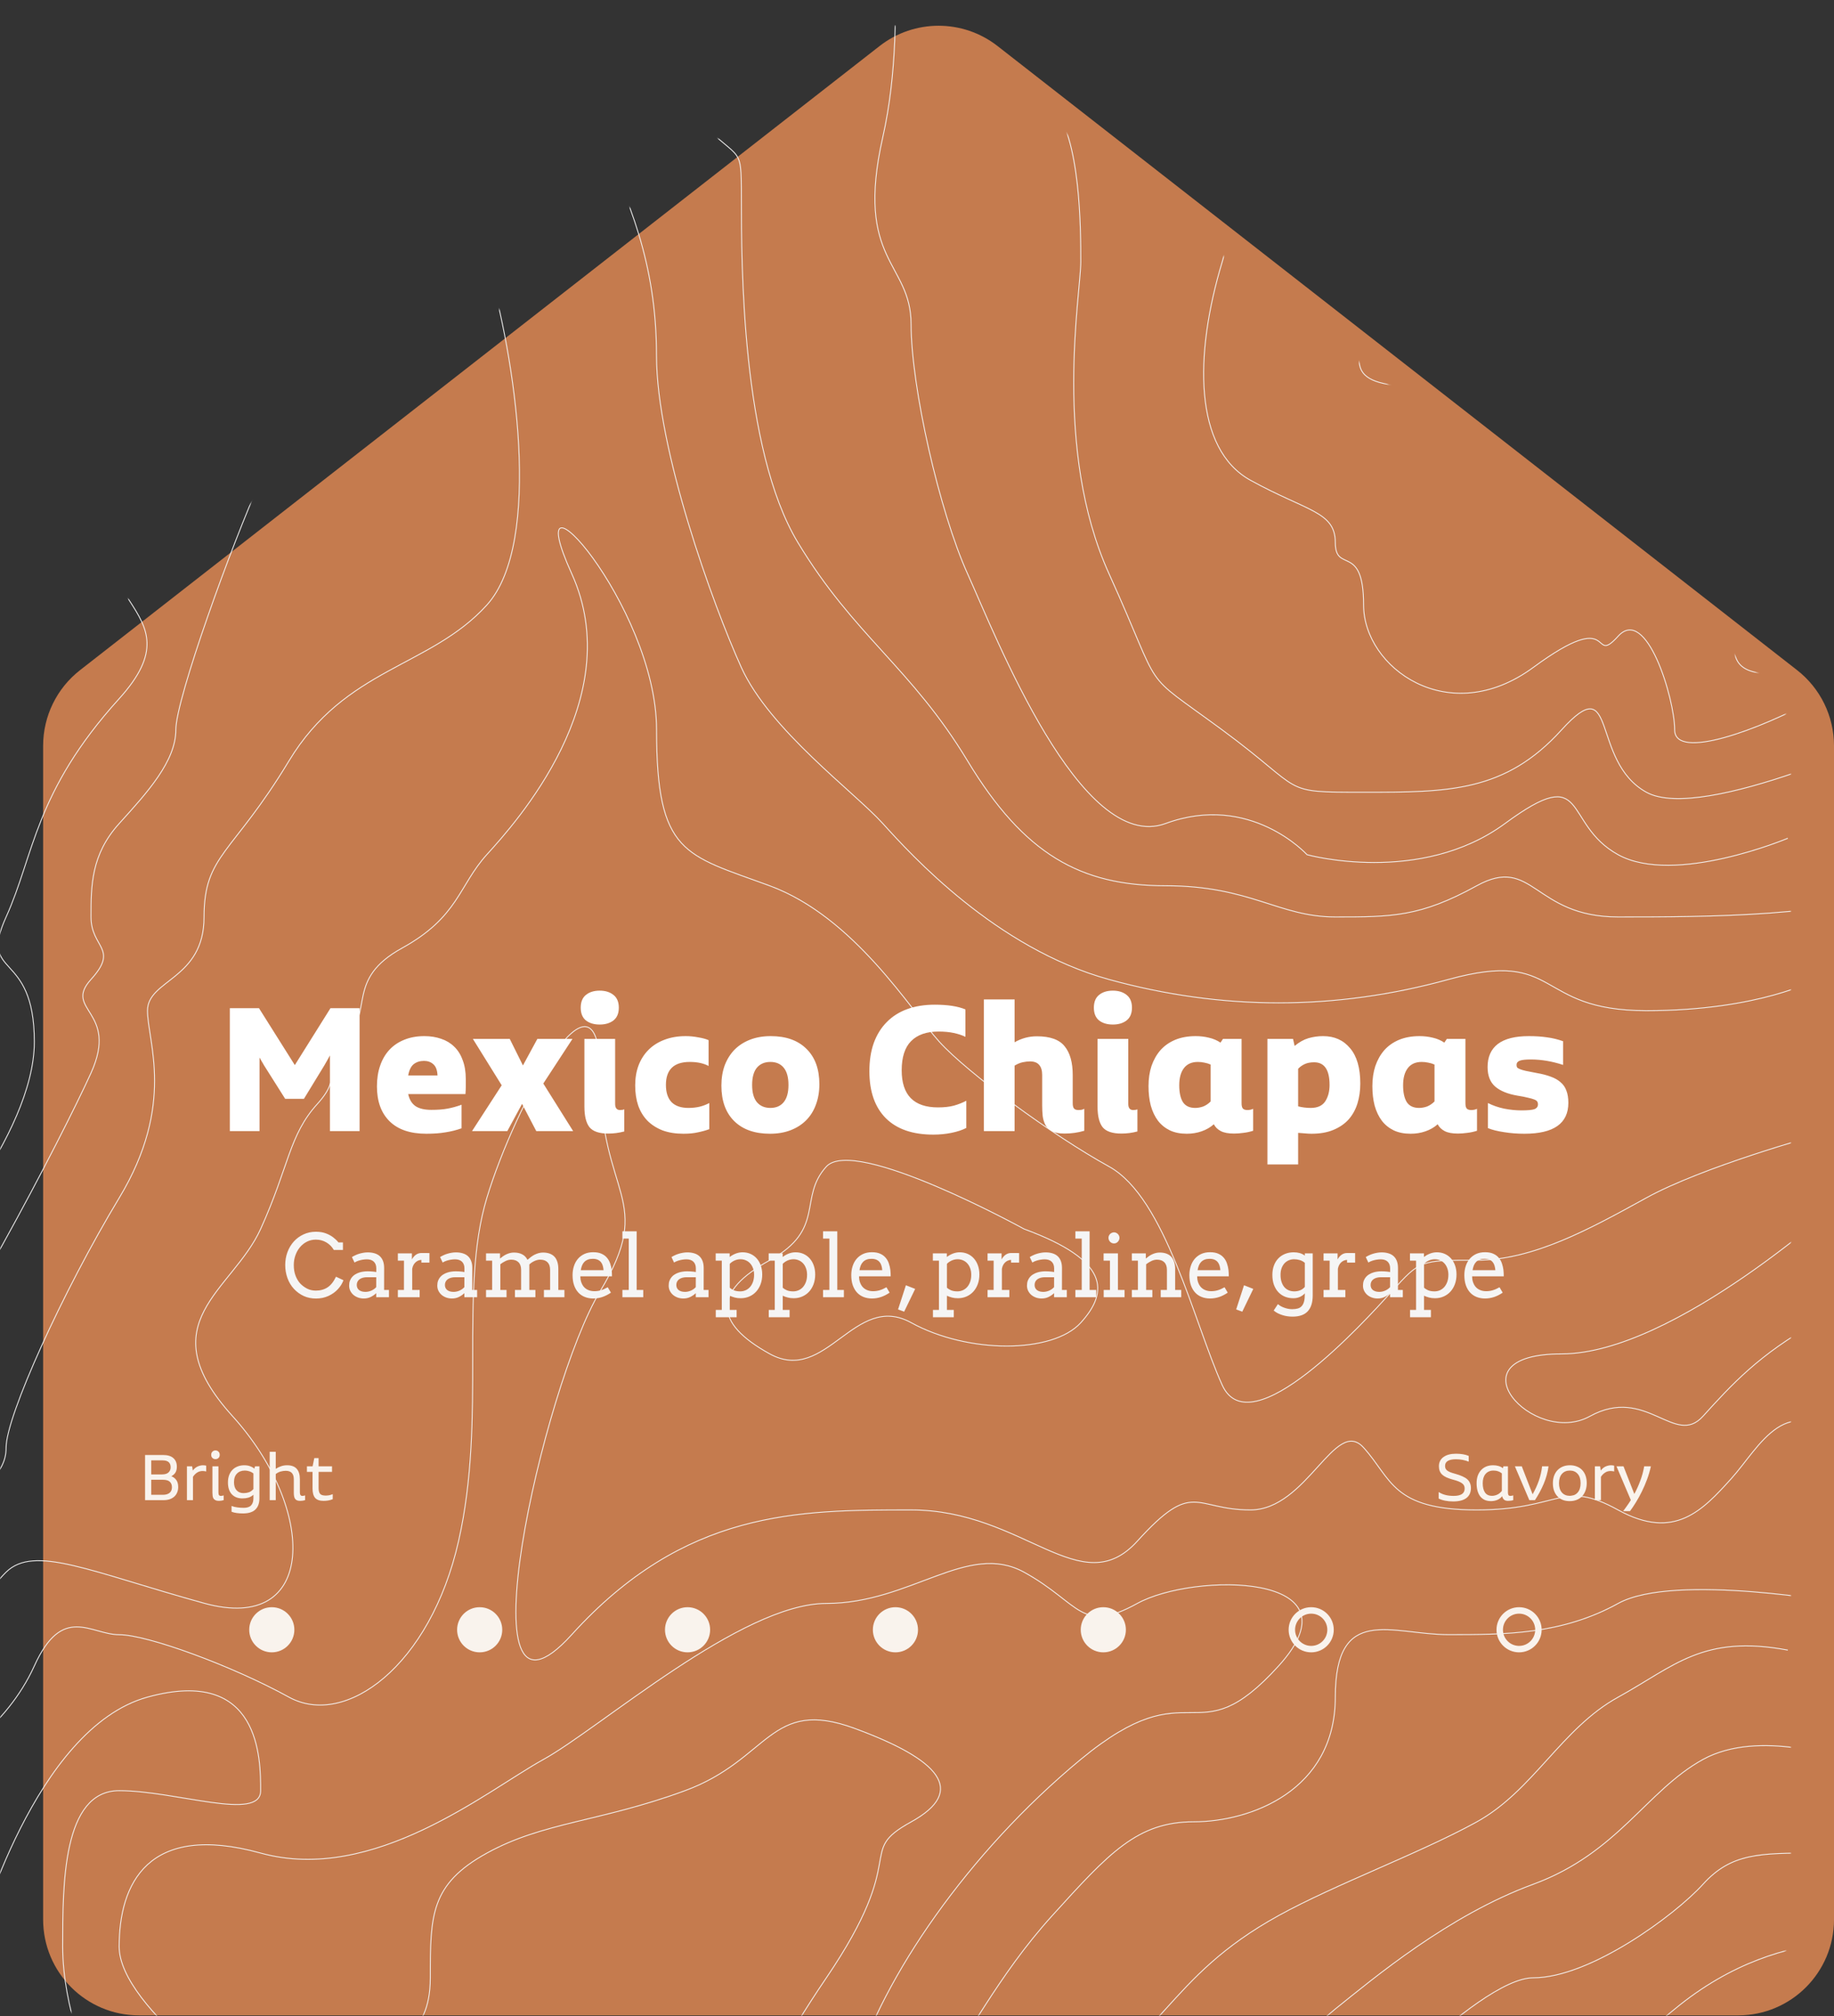 <svg width="1148" height="1262" viewBox="0 0 1148 1262" fill="none" xmlns="http://www.w3.org/2000/svg">
<rect x="0" y="0" width="1148" height="1262" fill="#333333" stroke="none"/>
<path d="M27 466.781C27 448.302 35.515 430.854 50.082 419.483L550.582 28.817C572.28 11.88 602.72 11.88 624.418 28.817L1124.92 419.483C1139.48 430.854 1148 448.302 1148 466.781V1201.5C1148 1234.64 1121.14 1261.5 1088 1261.5H87C53.863 1261.5 27 1234.64 27 1201.5V466.781Z" fill="#C57B4E"/>
<mask id="mask0_612_110" style="mask-type:alpha" maskUnits="userSpaceOnUse" x="0" y="16" width="1121" height="1246">
<path d="M0 466.781C0 448.302 8.515 430.854 23.082 419.483L523.582 28.817C545.28 11.88 575.72 11.88 597.418 28.817L1097.92 419.483C1112.48 430.854 1121 448.302 1121 466.781V1201.5C1121 1234.64 1094.14 1261.5 1061 1261.5H60C26.863 1261.5 0 1234.64 0 1201.5V466.781Z" fill="white"/>
</mask>
<g mask="url(#mask0_612_110)">
<path d="M747.353 7.663C747.353 7.663 782.75 105.325 765.052 163.898C747.353 222.472 747.353 281.086 782.75 300.61C818.147 320.134 835.846 320.134 835.846 339.659C835.846 359.183 853.544 339.659 853.544 378.708C853.544 417.756 906.64 456.805 959.772 417.756C1012.87 378.707 995.169 417.756 1012.87 398.232C1030.57 378.707 1048.26 437.281 1048.26 456.805C1048.26 476.329 1101.36 456.805 1136.79 437.281" stroke="#F5F5F5" stroke-width="0.53" stroke-miterlimit="10"/>
<path d="M942.073 7.663L906.676 46.711C888.978 66.236 871.279 85.76 871.279 124.809C871.279 163.858 853.581 183.382 853.581 202.906C853.581 222.431 835.882 241.955 888.978 241.955C942.073 241.955 906.676 281.004 959.772 281.004C1012.87 281.004 995.169 222.431 1030.57 202.906C1065.96 183.382 1101.36 202.906 1083.66 241.955C1065.96 281.004 1101.36 300.528 1101.36 339.618C1101.36 378.708 1048.26 437.281 1136.76 417.715" stroke="#F5F5F5" stroke-width="0.53" stroke-miterlimit="10"/>
<path d="M641.125 -11.862C641.125 -11.862 641.125 46.711 658.823 66.236C676.522 85.76 676.522 144.333 676.522 163.898C676.522 183.464 658.823 281.086 694.22 359.183C729.617 437.281 711.919 417.756 765.014 456.846C818.11 495.935 800.411 495.895 853.544 495.895C906.677 495.895 942.074 495.894 977.471 456.846C1012.87 417.797 995.169 476.37 1030.57 495.895C1065.96 515.419 1189.89 456.846 1189.89 456.846" stroke="#F5F5F5" stroke-width="0.53" stroke-miterlimit="10"/>
<path d="M1119.1 524.691C1119.1 524.691 1048.3 554.509 1012.87 534.984C977.47 515.46 995.169 476.411 942.073 515.46C888.978 554.509 818.147 534.984 818.147 534.984C818.147 534.984 782.75 495.936 729.617 515.46C676.522 534.984 623.389 398.273 605.691 359.224C587.992 320.175 570.294 242.037 570.294 202.988C570.294 163.939 534.897 163.939 552.595 85.801C570.294 7.663 552.595 -90 552.595 -90" stroke="#F5F5F5" stroke-width="0.53" stroke-miterlimit="10"/>
<path d="M410.97 -50.951C410.97 -50.951 393.271 27.146 428.668 66.236C464.065 105.326 464.065 85.76 464.065 124.809C464.065 163.858 464.065 281.045 499.462 339.618C534.859 398.191 570.256 417.716 605.69 476.33C641.124 534.944 676.484 554.427 729.617 554.427C782.749 554.427 800.411 573.952 835.845 573.952C871.279 573.952 888.94 573.952 924.374 554.427C959.808 534.903 959.771 573.952 1012.9 573.952C1066.04 573.952 1154.53 573.952 1189.93 554.427" stroke="#F5F5F5" stroke-width="0.53" stroke-miterlimit="10"/>
<path d="M1136.79 613.082C1136.79 613.082 1101.4 632.606 1030.57 632.606C959.735 632.606 977.47 593.558 906.639 613.082C835.808 632.606 765.014 632.606 694.183 613.082C623.352 593.558 570.257 534.984 552.558 515.419C534.86 495.854 481.764 456.846 464.029 417.756C446.33 378.708 410.933 281.045 410.933 222.472C410.933 163.899 393.235 124.809 375.536 85.76C357.838 46.712 357.838 -50.951 357.838 -50.951" stroke="#F5F5F5" stroke-width="0.53" stroke-miterlimit="10"/>
<path d="M304.742 -31.386L322.44 -50.911C322.44 -50.911 287.043 105.325 304.742 163.898C322.44 222.472 340.139 339.659 304.742 378.707C269.345 417.756 216.212 417.756 180.815 476.37C145.418 534.984 127.72 534.943 127.72 574.033C127.72 613.123 92.323 613.082 92.323 632.606C92.323 652.131 110.021 691.179 74.624 749.793C39.227 808.407 3.83 886.505 3.83 906.029C3.83 925.553 -13.868 925.553 -31.567 984.127" stroke="#F5F5F5" stroke-width="0.53" stroke-miterlimit="10"/>
<path d="M1136.79 710.703C1136.79 710.703 1066 730.228 1030.57 749.752C995.132 769.277 959.772 788.801 924.338 788.801C888.904 788.801 888.941 788.801 871.243 808.325C853.544 827.85 782.713 905.988 765.015 866.898C747.316 827.809 729.618 749.711 694.221 730.187C658.824 710.663 605.691 671.614 587.993 652.089C570.294 632.565 534.897 573.992 481.765 554.427C428.632 534.861 410.971 534.902 410.971 456.764C410.971 378.626 322.441 281.004 357.875 359.101C393.309 437.199 322.478 515.337 304.78 534.861C287.081 554.386 287.081 573.91 251.684 593.435C216.287 612.959 233.986 632.483 216.287 652.008C198.589 671.532 216.287 671.532 198.589 691.057C180.89 710.581 180.89 730.105 163.192 769.154C145.493 808.203 92.398 827.727 145.493 886.341C198.589 944.955 198.589 1023.05 127.795 1003.53C57.001 984.004 21.567 966.685 3.868 984.004C-13.83 1001.32 -31.529 1042.58 -31.529 1042.58" stroke="#F5F5F5" stroke-width="0.53" stroke-miterlimit="10"/>
<path d="M-31.602 1101.31C-31.602 1101.31 3.794 1081.79 21.493 1042.74C39.191 1003.69 56.89 1023.22 74.588 1023.22C92.287 1023.22 145.382 1042.74 180.816 1062.27C216.251 1081.79 269.346 1042.74 287.044 964.602C304.743 886.464 287.044 808.367 304.743 749.793C322.441 691.22 375.537 593.558 375.537 671.696C375.537 749.834 410.934 749.793 375.537 808.407C340.14 867.021 287.007 1101.35 357.838 1023.22C428.67 945.078 499.463 945.119 570.295 945.119C641.126 945.119 676.523 1003.69 711.92 964.643C747.317 925.594 747.317 945.119 782.714 945.119C818.111 945.119 835.809 886.546 853.508 906.07C871.206 925.595 871.206 945.119 924.302 945.119C977.397 945.119 977.397 925.594 1012.83 945.119C1048.23 964.643 1065.93 945.119 1083.63 925.594C1101.32 906.07 1119.02 867.021 1154.42 906.07" stroke="#F5F5F5" stroke-width="0.53" stroke-miterlimit="10"/>
<path d="M641.126 769.318C641.126 769.318 534.898 710.745 517.2 730.269C499.501 749.794 517.2 769.318 481.803 788.842C446.406 808.367 446.406 827.891 481.803 847.416C517.2 866.94 534.898 808.367 570.332 827.891C605.766 847.416 658.862 847.416 676.56 827.891C694.259 808.367 694.259 788.842 641.163 769.318H641.126Z" stroke="#F5F5F5" stroke-width="0.53" stroke-miterlimit="10"/>
<path d="M1154.49 1003.65C1154.49 1003.65 1048.26 984.127 1012.87 1003.65C977.47 1023.18 942.073 1023.18 906.639 1023.18C871.205 1023.18 835.845 1003.65 835.845 1062.22C835.845 1120.8 782.749 1140.32 747.315 1140.32C711.881 1140.32 694.22 1159.85 658.786 1198.89C623.389 1237.94 605.69 1276.99 587.992 1296.56" stroke="#F5F5F5" stroke-width="0.53" stroke-miterlimit="10"/>
<path d="M676.522 1316.12L729.618 1257.55C747.316 1238.03 765.015 1218.5 800.412 1198.98C835.809 1179.45 888.941 1159.93 924.338 1140.4C959.735 1120.88 977.434 1081.83 1012.87 1062.31C1048.26 1042.78 1065.96 1022.93 1119.1 1032.86" stroke="#F5F5F5" stroke-width="0.53" stroke-miterlimit="10"/>
<path d="M1154.49 1101.31C1154.49 1101.31 1101.4 1081.79 1065.96 1101.31C1030.53 1120.84 1012.87 1159.89 959.734 1179.41C906.639 1198.94 860.171 1237.98 835.808 1257.51C811.445 1277.03 782.712 1316.08 782.712 1316.08" stroke="#F5F5F5" stroke-width="0.53" stroke-miterlimit="10"/>
<path d="M835.846 1335.65C835.846 1335.65 924.375 1237.98 959.772 1237.98C995.169 1237.98 1048.3 1198.94 1066 1179.41C1083.7 1159.89 1101.4 1159.89 1136.79 1159.89" stroke="#F5F5F5" stroke-width="0.53" stroke-miterlimit="10"/>
<path d="M1189.93 1218.5C1189.93 1218.5 1119.13 1198.98 1048.3 1257.55C977.47 1316.12 924.374 1335.65 924.374 1335.65" stroke="#F5F5F5" stroke-width="0.53" stroke-miterlimit="10"/>
<path d="M56.926 1296.6C56.926 1296.6 39.228 1257.55 39.228 1218.5C39.228 1179.45 39.228 1120.84 74.625 1120.84C110.022 1120.84 163.154 1140.36 163.154 1120.84C163.154 1101.31 163.154 1042.74 92.36 1062.27C21.566 1081.79 -13.868 1212.17 -13.868 1212.17L-49.265 1277.07" stroke="#F5F5F5" stroke-width="0.53" stroke-miterlimit="10"/>
<path d="M163.117 1316.12C163.117 1316.12 74.588 1257.55 74.588 1218.46C74.588 1179.37 92.286 1140.36 163.117 1159.89C233.948 1179.41 304.742 1120.84 340.139 1101.31C375.536 1081.79 464.066 1003.65 517.161 1003.65C570.257 1003.65 605.691 964.603 641.088 984.127C676.485 1003.65 676.485 1023.18 711.882 1003.65C747.279 984.127 853.507 984.127 800.411 1042.7C747.316 1101.27 747.316 1042.7 676.485 1101.27C605.654 1159.85 552.558 1237.98 534.86 1296.56" stroke="#F5F5F5" stroke-width="0.53" stroke-miterlimit="10"/>
<path d="M216.25 -11.862C216.25 -11.862 233.948 85.801 198.552 163.898C163.155 241.996 180.853 261.561 163.155 300.61C145.456 339.659 110.059 437.321 110.059 456.846C110.059 476.37 92.361 495.895 74.662 515.419C56.964 534.943 56.964 554.468 56.964 573.992C56.964 593.516 74.662 593.516 56.964 613.041C39.265 632.565 74.662 632.565 56.964 671.614C39.265 710.663 -31.603 847.415 -67 886.464" stroke="#F5F5F5" stroke-width="0.53" stroke-miterlimit="10"/>
<path d="M-49.302 788.842C-49.302 788.842 21.492 710.745 21.492 652.131C21.492 593.517 -13.905 613.082 3.793 574.033C21.492 534.985 21.492 495.936 74.587 437.322C127.683 378.708 39.19 378.749 74.587 300.61C109.984 222.472 90.99 222.513 92.286 124.85C93.582 27.187 127.683 -50.91 92.286 -70.435" stroke="#F5F5F5" stroke-width="0.53" stroke-miterlimit="10"/>
<path d="M243.463 1277.07C243.463 1277.07 269.345 1277.07 269.345 1238.03C269.345 1198.98 269.345 1179.45 304.742 1159.93C340.139 1140.4 375.536 1140.4 428.668 1120.88C481.801 1101.35 481.764 1062.31 534.896 1081.83C587.992 1101.35 605.69 1120.88 570.293 1140.4C534.896 1159.93 570.293 1159.93 517.198 1238.07C464.102 1316.16 446.367 1374.78 446.367 1374.78" stroke="#F5F5F5" stroke-width="0.53" stroke-miterlimit="10"/>
<path d="M1154.49 749.793C1154.49 749.793 1048.26 847.456 977.469 847.456C906.675 847.456 959.771 906.029 995.168 886.505C1030.56 866.981 1048.26 906.029 1065.96 886.505C1083.66 866.981 1101.36 847.456 1136.76 827.932" stroke="#F5F5F5" stroke-width="0.53" stroke-miterlimit="10"/>
</g>
<path d="M225.097 631.069V708H206.524V660.632C205.938 661.731 205.351 662.794 204.765 663.82C204.179 664.845 203.593 665.871 203.007 666.897L190.258 687.778H178.499L165.311 666.897L162.453 661.951V708H143.88V631.069H162.123L184.543 666.677L206.853 631.069H225.097ZM255.511 684.811C256.243 688.254 257.782 690.782 260.127 692.394C262.471 693.933 265.768 694.702 270.018 694.702C274.047 694.702 277.418 694.445 280.129 693.933C282.913 693.42 285.844 692.614 288.921 691.515V706.242C285.624 707.414 282.253 708.256 278.81 708.769C275.44 709.355 271.446 709.649 266.831 709.649C256.793 709.649 249.136 707.048 243.861 701.846C238.586 696.643 235.948 689.353 235.948 679.975C235.948 675.213 236.608 670.926 237.926 667.117C239.245 663.233 241.15 659.936 243.641 657.225C246.206 654.441 249.32 652.316 252.983 650.851C256.72 649.312 260.933 648.543 265.622 648.543C269.432 648.543 272.912 649.093 276.062 650.192C279.213 651.217 281.924 652.829 284.195 655.027C286.54 657.225 288.335 660.046 289.58 663.49C290.899 666.86 291.558 670.853 291.558 675.469C291.558 677.008 291.558 678.546 291.558 680.085C291.558 681.624 291.485 683.199 291.339 684.811H255.511ZM265.402 664.039C262.837 664.039 260.676 664.735 258.918 666.127C257.232 667.52 256.097 669.864 255.511 673.161H273.864C273.718 669.864 272.839 667.52 271.227 666.127C269.688 664.735 267.746 664.039 265.402 664.039ZM335.687 708L326.785 690.965L317.554 708H295.463L314.037 679.316L296.013 650.302H319.092L327.335 666.897L336.347 650.302H358.327L340.083 678.217L358.767 708H335.687ZM375.374 641.29C371.857 641.29 369 640.447 366.802 638.762C364.604 637.003 363.505 634.329 363.505 630.739C363.505 627.149 364.604 624.475 366.802 622.716C369 620.958 371.857 620.079 375.374 620.079C378.891 620.079 381.748 620.958 383.946 622.716C386.218 624.475 387.353 627.149 387.353 630.739C387.353 634.329 386.218 637.003 383.946 638.762C381.748 640.447 378.891 641.29 375.374 641.29ZM388.123 694.812C389.222 694.812 390.101 694.665 390.76 694.372V708.22C387.463 709.099 384.129 709.539 380.759 709.539C375.118 709.539 371.198 708.22 369 705.582C366.875 702.871 365.813 698.585 365.813 692.724V650.302H385.045V690.965C385.045 693.53 386.071 694.812 388.123 694.812ZM427.823 709.649C422.914 709.649 418.554 708.952 414.745 707.56C411.008 706.095 407.857 704.08 405.293 701.516C402.729 698.878 400.787 695.691 399.468 691.954C398.223 688.218 397.6 684.041 397.6 679.426C397.6 674.81 398.296 670.633 399.688 666.897C401.153 663.087 403.241 659.826 405.952 657.115C408.663 654.405 411.96 652.316 415.844 650.851C419.8 649.312 424.269 648.543 429.252 648.543C431.816 648.543 434.417 648.8 437.055 649.312C439.766 649.752 441.927 650.338 443.539 651.071V667.226C442.073 666.421 440.352 665.798 438.373 665.358C436.395 664.919 434.197 664.699 431.779 664.699C421.815 664.699 416.833 669.498 416.833 679.096C416.833 683.785 418.005 687.375 420.35 689.866C422.767 692.284 426.284 693.493 430.9 693.493C433.464 693.493 435.809 693.237 437.934 692.724C440.059 692.211 442.073 691.441 443.978 690.416V706.791C441.78 707.597 439.399 708.256 436.835 708.769C434.344 709.355 431.34 709.649 427.823 709.649ZM482.006 709.649C472.408 709.649 464.935 707.011 459.586 701.736C454.238 696.46 451.563 689.06 451.563 679.535C451.563 674.846 452.259 670.597 453.651 666.787C455.117 662.977 457.168 659.717 459.806 657.006C462.517 654.295 465.777 652.207 469.587 650.741C473.397 649.276 477.683 648.543 482.446 648.543C492.044 648.543 499.517 651.217 504.866 656.566C510.214 661.841 512.889 669.205 512.889 678.656C512.889 683.345 512.156 687.632 510.69 691.515C509.298 695.325 507.247 698.585 504.536 701.296C501.898 703.934 498.675 705.985 494.865 707.45C491.055 708.916 486.769 709.649 482.006 709.649ZM482.226 693.493C485.816 693.493 488.6 692.284 490.578 689.866C492.557 687.448 493.546 683.858 493.546 679.096C493.546 674.333 492.557 670.743 490.578 668.325C488.6 665.908 485.816 664.699 482.226 664.699C478.636 664.699 475.815 665.908 473.763 668.325C471.785 670.743 470.796 674.333 470.796 679.096C470.796 683.858 471.785 687.448 473.763 689.866C475.815 692.284 478.636 693.493 482.226 693.493ZM584.203 710.198C571.308 710.198 561.416 706.791 554.529 699.977C547.642 693.09 544.198 683.272 544.198 670.524C544.198 663.856 545.114 657.958 546.946 652.829C548.851 647.627 551.562 643.268 555.079 639.751C558.596 636.161 562.882 633.45 567.937 631.618C572.993 629.787 578.708 628.871 585.082 628.871C593.215 628.871 599.626 629.86 604.315 631.838V648.983C602.19 647.957 599.735 647.151 596.951 646.565C594.24 645.979 591.09 645.686 587.5 645.686C579.953 645.686 574.202 647.701 570.245 651.73C566.362 655.687 564.42 661.768 564.42 669.974C564.42 685.434 572.004 693.163 587.17 693.163C590.98 693.163 594.277 692.797 597.061 692.064C599.919 691.258 602.52 690.233 604.864 688.987V706.022C602.3 707.341 599.186 708.366 595.523 709.099C591.932 709.832 588.159 710.198 584.203 710.198ZM675.105 694.812C675.691 694.812 676.277 694.775 676.864 694.702C677.523 694.555 678.146 694.336 678.732 694.042V707.78C674.775 708.952 670.636 709.539 666.313 709.539C663.089 709.539 660.525 709.062 658.62 708.11C656.788 707.157 655.396 705.875 654.444 704.263C653.564 702.651 652.978 700.783 652.685 698.658C652.465 696.534 652.356 694.299 652.356 691.954V672.831C652.356 670.121 651.733 668.032 650.487 666.567C649.242 665.102 647.337 664.369 644.772 664.369C643.307 664.369 641.732 664.552 640.047 664.919C638.435 665.285 636.786 665.981 635.101 667.007V708H615.868V625.574H635.101V652.39C639.424 649.899 644.076 648.653 649.058 648.653C657.338 648.653 663.126 650.741 666.423 654.917C669.793 659.02 671.478 665.028 671.478 672.941V690.526C671.478 692.064 671.735 693.163 672.248 693.823C672.761 694.482 673.713 694.812 675.105 694.812ZM696.579 641.29C693.062 641.29 690.205 640.447 688.007 638.762C685.809 637.003 684.71 634.329 684.71 630.739C684.71 627.149 685.809 624.475 688.007 622.716C690.205 620.958 693.062 620.079 696.579 620.079C700.096 620.079 702.953 620.958 705.151 622.716C707.423 624.475 708.558 627.149 708.558 630.739C708.558 634.329 707.423 637.003 705.151 638.762C702.953 640.447 700.096 641.29 696.579 641.29ZM709.328 694.812C710.427 694.812 711.306 694.665 711.965 694.372V708.22C708.668 709.099 705.334 709.539 701.964 709.539C696.323 709.539 692.403 708.22 690.205 705.582C688.08 702.871 687.018 698.585 687.018 692.724V650.302H706.25V690.965C706.25 693.53 707.276 694.812 709.328 694.812ZM780.789 694.812C782.182 694.812 783.39 694.555 784.416 694.042V707.78C782.365 708.44 780.313 708.879 778.262 709.099C776.21 709.392 774.269 709.539 772.437 709.539C768.92 709.539 766.173 709.026 764.194 708C762.216 706.974 760.751 705.546 759.798 703.714C757.673 705.619 755.146 707.084 752.215 708.11C749.284 709.136 746.17 709.649 742.873 709.649C738.844 709.649 735.327 708.952 732.323 707.56C729.319 706.095 726.828 704.08 724.849 701.516C722.871 698.878 721.369 695.728 720.343 692.064C719.391 688.401 718.915 684.334 718.915 679.865C718.915 675.249 719.538 671.036 720.783 667.226C722.102 663.417 723.97 660.119 726.388 657.335C728.879 654.551 731.956 652.39 735.62 650.851C739.356 649.312 743.643 648.543 748.478 648.543C751.336 648.543 754.083 648.873 756.721 649.532C759.359 650.118 761.776 651.144 763.974 652.61L765.513 650.302H777.163V690.526C777.163 692.064 777.419 693.163 777.932 693.823C778.518 694.482 779.471 694.812 780.789 694.812ZM748.149 693.493C749.761 693.493 751.409 693.2 753.094 692.614C754.779 691.954 756.355 690.892 757.82 689.427V666.347C756.501 665.761 755.182 665.358 753.864 665.138C752.545 664.845 751.189 664.699 749.797 664.699C745.987 664.699 743.093 665.981 741.115 668.545C739.137 671.11 738.148 674.7 738.148 679.316C738.148 683.858 738.917 687.375 740.456 689.866C742.067 692.284 744.632 693.493 748.149 693.493ZM828.181 648.543C835.288 648.543 840.93 651.071 845.106 656.126C849.355 661.109 851.48 668.472 851.48 678.217C851.48 682.686 850.894 686.826 849.722 690.636C848.55 694.445 846.718 697.779 844.227 700.637C841.736 703.421 838.548 705.619 834.665 707.231C830.855 708.843 826.276 709.649 820.928 709.649C819.609 709.649 818.253 709.575 816.861 709.429C815.469 709.355 814.04 709.246 812.575 709.099V728.881H793.342V650.302H809.388L810.377 654.698C813.161 652.353 816.019 650.741 818.949 649.862C821.953 648.983 825.031 648.543 828.181 648.543ZM820.488 693.493C824.664 693.493 827.668 692.138 829.5 689.427C831.332 686.642 832.247 683.199 832.247 679.096C832.247 669.644 829.024 664.919 822.576 664.919C820.305 664.919 818.363 665.285 816.751 666.018C815.139 666.75 813.747 667.739 812.575 668.985V692.504C815.139 693.163 817.777 693.493 820.488 693.493ZM920.914 694.812C922.306 694.812 923.515 694.555 924.541 694.042V707.78C922.489 708.44 920.438 708.879 918.386 709.099C916.335 709.392 914.393 709.539 912.562 709.539C909.045 709.539 906.297 709.026 904.319 708C902.341 706.974 900.875 705.546 899.923 703.714C897.798 705.619 895.27 707.084 892.34 708.11C889.409 709.136 886.295 709.649 882.998 709.649C878.968 709.649 875.452 708.952 872.448 707.56C869.444 706.095 866.952 704.08 864.974 701.516C862.996 698.878 861.494 695.728 860.468 692.064C859.516 688.401 859.04 684.334 859.04 679.865C859.04 675.249 859.662 671.036 860.908 667.226C862.227 663.417 864.095 660.119 866.513 657.335C869.004 654.551 872.081 652.39 875.745 650.851C879.481 649.312 883.767 648.543 888.603 648.543C891.461 648.543 894.208 648.873 896.846 649.532C899.483 650.118 901.901 651.144 904.099 652.61L905.638 650.302H917.287V690.526C917.287 692.064 917.544 693.163 918.057 693.823C918.643 694.482 919.595 694.812 920.914 694.812ZM888.273 693.493C889.885 693.493 891.534 693.2 893.219 692.614C894.904 691.954 896.479 690.892 897.945 689.427V666.347C896.626 665.761 895.307 665.358 893.988 665.138C892.669 664.845 891.314 664.699 889.922 664.699C886.112 664.699 883.218 665.981 881.24 668.545C879.261 671.11 878.272 674.7 878.272 679.316C878.272 683.858 879.042 687.375 880.58 689.866C882.192 692.284 884.757 693.493 888.273 693.493ZM954.238 709.649C949.769 709.649 945.52 709.319 941.49 708.659C937.46 708.073 934.09 707.231 931.379 706.132V690.416C934.383 691.954 937.753 693.127 941.49 693.933C945.226 694.665 948.853 695.032 952.37 695.032C956.327 695.032 959.037 694.775 960.503 694.262C961.968 693.676 962.701 692.65 962.701 691.185C962.701 690.526 962.554 689.976 962.261 689.537C961.968 689.024 961.345 688.584 960.393 688.218C959.514 687.851 958.232 687.485 956.546 687.119C954.861 686.679 952.627 686.239 949.842 685.8C943.834 684.774 939.219 682.906 935.995 680.195C932.771 677.411 931.159 673.308 931.159 667.886C931.159 661.585 933.284 656.786 937.533 653.489C941.856 650.192 948.34 648.543 956.986 648.543C961.235 648.543 965.045 648.8 968.416 649.312C971.786 649.752 975.12 650.558 978.417 651.73V666.567C971.53 664.296 964.789 663.16 958.195 663.16C954.898 663.16 952.59 663.417 951.271 663.929C949.952 664.442 949.293 665.321 949.293 666.567C949.293 667.153 949.403 667.666 949.623 668.106C949.916 668.472 950.502 668.838 951.381 669.205C952.26 669.571 953.506 669.937 955.118 670.304C956.803 670.67 959.037 671.11 961.822 671.623C965.265 672.209 968.233 672.978 970.724 673.93C973.215 674.81 975.266 675.982 976.878 677.447C978.563 678.839 979.772 680.598 980.505 682.723C981.311 684.774 981.714 687.302 981.714 690.306C981.714 703.201 972.555 709.649 954.238 709.649Z" fill="white"/>
<path d="M208.965 782.394C207.781 780.378 206.207 778.795 204.243 777.645C202.298 776.496 200.123 775.921 197.717 775.921C195.666 775.921 193.791 776.354 192.093 777.221C190.395 778.088 188.936 779.255 187.716 780.723C186.513 782.173 185.576 783.862 184.904 785.79C184.232 787.7 183.896 789.716 183.896 791.838C183.896 794.35 184.267 796.578 185.01 798.523C185.753 800.451 186.717 802.061 187.902 803.352C189.104 804.625 190.528 805.695 192.173 806.562C193.818 807.411 195.666 807.835 197.717 807.835C200.512 807.835 202.944 807.163 205.013 805.819C207.082 804.457 208.851 802.229 210.318 799.134L214.987 801.336C214.315 803.246 213.175 805.094 211.565 806.88C209.956 808.649 207.966 810.081 205.596 811.178C203.244 812.256 200.636 812.796 197.77 812.796C195.029 812.796 192.509 812.283 190.21 811.257C187.911 810.214 185.859 808.737 184.055 806.827C182.269 804.917 180.898 802.653 179.943 800.036C179.006 797.418 178.537 794.686 178.537 791.838C178.537 788.973 179.006 786.267 179.943 783.721C180.898 781.174 182.225 778.963 183.923 777.088C185.638 775.196 187.672 773.71 190.024 772.632C192.394 771.535 194.958 770.987 197.717 770.987C200.176 770.987 202.298 771.341 204.084 772.048C205.87 772.738 207.383 773.569 208.621 774.542C209.876 775.497 210.955 776.54 211.857 777.672H214.669V782.394H208.965ZM235.494 809.453C234.451 810.426 233.292 811.222 232.019 811.841C230.763 812.46 229.331 812.769 227.721 812.769C226.377 812.769 225.139 812.557 224.007 812.133C222.893 811.708 221.929 811.133 221.116 810.408C220.302 809.665 219.665 808.808 219.206 807.835C218.763 806.862 218.542 805.828 218.542 804.731C218.542 803.564 218.71 802.529 219.046 801.627C219.4 800.725 219.86 799.947 220.426 799.293C221.009 798.621 221.682 798.064 222.442 797.621C223.22 797.162 224.025 796.799 224.856 796.534C225.705 796.251 226.563 796.056 227.429 795.95C228.314 795.826 229.154 795.764 229.95 795.764C231.223 795.764 232.293 795.809 233.16 795.897C234.026 795.968 234.813 796.074 235.521 796.215L235.547 793.961C235.547 792.988 235.406 792.148 235.123 791.44C234.84 790.715 234.442 790.123 233.929 789.663C233.416 789.185 232.797 788.832 232.072 788.602C231.364 788.372 230.569 788.257 229.684 788.257C228.853 788.257 228.057 788.319 227.297 788.443C226.536 788.549 225.82 788.699 225.148 788.894C224.494 789.07 223.883 789.283 223.317 789.53C222.769 789.76 222.301 790.008 221.911 790.273L220.293 786.851C220.948 786.426 221.664 786.037 222.442 785.684C223.22 785.312 224.034 785.003 224.883 784.755C225.749 784.49 226.625 784.286 227.509 784.145C228.411 783.986 229.295 783.906 230.162 783.906C231.754 783.906 233.186 784.101 234.459 784.49C235.733 784.861 236.812 785.445 237.696 786.241C238.58 787.037 239.261 788.054 239.739 789.292C240.216 790.512 240.455 791.98 240.455 793.695L240.428 807.437H243.479V812H235.494V809.453ZM228.809 808.631C229.463 808.631 230.118 808.551 230.772 808.392C231.426 808.233 232.045 808.021 232.629 807.755C233.213 807.472 233.752 807.154 234.247 806.8C234.742 806.429 235.158 806.049 235.494 805.66L235.521 799.452H229.79C228.835 799.452 227.96 799.558 227.164 799.77C226.386 799.983 225.705 800.292 225.121 800.699C224.555 801.106 224.113 801.61 223.795 802.211C223.477 802.812 223.317 803.502 223.317 804.28C223.317 805.005 223.45 805.642 223.715 806.19C223.981 806.721 224.352 807.172 224.83 807.543C225.325 807.897 225.908 808.171 226.58 808.366C227.253 808.542 227.995 808.631 228.809 808.631ZM268.814 790.326H263.774V788.628C263.19 788.628 262.589 788.743 261.97 788.973C261.368 789.185 260.802 789.521 260.272 789.981C259.741 790.423 259.273 790.998 258.866 791.706C258.477 792.395 258.194 793.218 258.017 794.173V807.437H262.686V812H249.05V807.437H252.844L252.87 789.079H249.05V784.516H257.831V788.31C258.15 787.744 258.503 787.222 258.892 786.745C259.299 786.25 259.741 785.825 260.219 785.471C260.714 785.1 261.253 784.817 261.837 784.622C262.438 784.41 263.084 784.304 263.774 784.304C264.693 784.304 265.56 784.304 266.373 784.304C267.187 784.304 268 784.322 268.814 784.357V790.326ZM290.674 809.453C289.63 810.426 288.472 811.222 287.198 811.841C285.943 812.46 284.51 812.769 282.901 812.769C281.557 812.769 280.319 812.557 279.187 812.133C278.072 811.708 277.109 811.133 276.295 810.408C275.482 809.665 274.845 808.808 274.385 807.835C273.943 806.862 273.722 805.828 273.722 804.731C273.722 803.564 273.89 802.529 274.226 801.627C274.58 800.725 275.039 799.947 275.605 799.293C276.189 798.621 276.861 798.064 277.622 797.621C278.4 797.162 279.204 796.799 280.036 796.534C280.885 796.251 281.742 796.056 282.609 795.95C283.493 795.826 284.333 795.764 285.129 795.764C286.402 795.764 287.472 795.809 288.339 795.897C289.206 795.968 289.993 796.074 290.7 796.215L290.727 793.961C290.727 792.988 290.585 792.148 290.302 791.44C290.019 790.715 289.621 790.123 289.108 789.663C288.596 789.185 287.977 788.832 287.251 788.602C286.544 788.372 285.748 788.257 284.864 788.257C284.033 788.257 283.237 788.319 282.476 788.443C281.716 788.549 280.999 788.699 280.327 788.894C279.673 789.07 279.063 789.283 278.497 789.53C277.949 789.76 277.48 790.008 277.091 790.273L275.473 786.851C276.127 786.426 276.843 786.037 277.622 785.684C278.4 785.312 279.213 785.003 280.062 784.755C280.929 784.49 281.804 784.286 282.688 784.145C283.59 783.986 284.475 783.906 285.341 783.906C286.933 783.906 288.366 784.101 289.639 784.49C290.912 784.861 291.991 785.445 292.875 786.241C293.76 787.037 294.441 788.054 294.918 789.292C295.396 790.512 295.634 791.98 295.634 793.695L295.608 807.437H298.659V812H290.674V809.453ZM283.988 808.631C284.643 808.631 285.297 808.551 285.951 808.392C286.606 808.233 287.225 808.021 287.808 807.755C288.392 807.472 288.932 807.154 289.427 806.8C289.922 806.429 290.338 806.049 290.674 805.66L290.7 799.452H284.97C284.015 799.452 283.139 799.558 282.344 799.77C281.565 799.983 280.885 800.292 280.301 800.699C279.735 801.106 279.293 801.61 278.974 802.211C278.656 802.812 278.497 803.502 278.497 804.28C278.497 805.005 278.63 805.642 278.895 806.19C279.16 806.721 279.532 807.172 280.009 807.543C280.504 807.897 281.088 808.171 281.76 808.366C282.432 808.542 283.175 808.631 283.988 808.631ZM304.23 784.516H312.984V787.726H313.037C313.639 787.213 314.266 786.736 314.921 786.294C315.593 785.834 316.291 785.436 317.016 785.1C317.742 784.764 318.493 784.499 319.271 784.304C320.067 784.11 320.89 784.012 321.739 784.012C323.719 784.012 325.426 784.384 326.859 785.127C328.291 785.852 329.397 786.992 330.175 788.549C330.847 787.947 331.554 787.373 332.297 786.824C333.04 786.258 333.809 785.772 334.605 785.365C335.418 784.959 336.267 784.631 337.152 784.384C338.036 784.136 338.956 784.012 339.911 784.012C341.396 784.012 342.732 784.216 343.916 784.622C345.101 785.029 346.11 785.648 346.941 786.479C347.772 787.311 348.4 788.381 348.824 789.689C349.266 790.981 349.487 792.51 349.487 794.279V807.437H353.308V812H340.468V807.437H344.341V794.889C344.341 792.784 343.81 791.193 342.749 790.114C341.688 789.017 340.158 788.469 338.16 788.469C336.975 788.469 335.763 788.752 334.525 789.318C333.287 789.884 332.226 790.6 331.342 791.467V807.437H335.136V812H322.322V807.437H326.195V794.889C326.195 792.784 325.656 791.193 324.577 790.114C323.516 789.017 321.986 788.469 319.988 788.469C318.838 788.469 317.68 788.743 316.512 789.292C315.345 789.84 314.24 790.521 313.196 791.334V807.437H317.07V812H304.23V807.437H308.05V789.079H304.23V784.516ZM363.282 798.895C363.282 799.673 363.335 800.389 363.442 801.044C363.565 801.68 363.733 802.291 363.946 802.874C364.6 804.643 365.643 805.978 367.076 806.88C368.526 807.764 370.162 808.206 371.984 808.206C373.416 808.206 374.805 808.012 376.149 807.623C377.511 807.216 378.934 806.588 380.42 805.739L382.409 809.108C380.606 810.346 378.793 811.266 376.971 811.867C375.149 812.469 373.257 812.769 371.294 812.769C369.437 812.769 367.713 812.46 366.121 811.841C364.547 811.222 363.185 810.302 362.035 809.082C360.904 807.862 360.01 806.341 359.356 804.519C358.719 802.697 358.401 800.575 358.401 798.152C358.401 796.189 358.675 794.341 359.223 792.608C359.772 790.857 360.585 789.336 361.664 788.045C362.761 786.736 364.114 785.701 365.723 784.941C367.332 784.18 369.207 783.8 371.347 783.8C373.416 783.8 375.141 784.118 376.52 784.755C377.917 785.374 379.049 786.205 379.916 787.249C380.8 788.275 381.463 789.451 381.905 790.777C382.365 792.104 382.684 793.457 382.86 794.836C382.949 795.508 383.002 796.189 383.02 796.879C383.055 797.568 383.073 798.241 383.073 798.895H363.282ZM371.002 787.939C369.853 787.939 368.845 788.107 367.978 788.443C367.129 788.761 366.404 789.23 365.803 789.849C365.201 790.45 364.715 791.193 364.343 792.077C363.99 792.961 363.724 793.952 363.548 795.048H377.793C377.723 794.022 377.555 793.076 377.289 792.21C377.042 791.343 376.653 790.591 376.122 789.955C375.592 789.318 374.911 788.823 374.079 788.469C373.248 788.115 372.222 787.939 371.002 787.939ZM389.599 770.722H398.512V807.437H402.651V812H389.599V807.437H393.578V775.284H389.599V770.722ZM435.52 809.453C434.476 810.426 433.318 811.222 432.044 811.841C430.789 812.46 429.356 812.769 427.747 812.769C426.403 812.769 425.165 812.557 424.033 812.133C422.919 811.708 421.955 811.133 421.141 810.408C420.328 809.665 419.691 808.808 419.231 807.835C418.789 806.862 418.568 805.828 418.568 804.731C418.568 803.564 418.736 802.529 419.072 801.627C419.426 800.725 419.886 799.947 420.451 799.293C421.035 798.621 421.707 798.064 422.468 797.621C423.246 797.162 424.051 796.799 424.882 796.534C425.731 796.251 426.588 796.056 427.455 795.95C428.339 795.826 429.179 795.764 429.975 795.764C431.249 795.764 432.319 795.809 433.185 795.897C434.052 795.968 434.839 796.074 435.546 796.215L435.573 793.961C435.573 792.988 435.431 792.148 435.148 791.44C434.865 790.715 434.467 790.123 433.955 789.663C433.442 789.185 432.823 788.832 432.098 788.602C431.39 788.372 430.594 788.257 429.71 788.257C428.879 788.257 428.083 788.319 427.322 788.443C426.562 788.549 425.846 788.699 425.174 788.894C424.519 789.07 423.909 789.283 423.343 789.53C422.795 789.76 422.326 790.008 421.937 790.273L420.319 786.851C420.973 786.426 421.689 786.037 422.468 785.684C423.246 785.312 424.059 785.003 424.908 784.755C425.775 784.49 426.65 784.286 427.535 784.145C428.437 783.986 429.321 783.906 430.187 783.906C431.779 783.906 433.212 784.101 434.485 784.49C435.758 784.861 436.837 785.445 437.722 786.241C438.606 787.037 439.287 788.054 439.764 789.292C440.242 790.512 440.481 791.98 440.481 793.695L440.454 807.437H443.505V812H435.52V809.453ZM428.835 808.631C429.489 808.631 430.143 808.551 430.798 808.392C431.452 808.233 432.071 808.021 432.655 807.755C433.238 807.472 433.778 807.154 434.273 806.8C434.768 806.429 435.184 806.049 435.52 805.66L435.546 799.452H429.816C428.861 799.452 427.986 799.558 427.19 799.77C426.412 799.983 425.731 800.292 425.147 800.699C424.581 801.106 424.139 801.61 423.821 802.211C423.502 802.812 423.343 803.502 423.343 804.28C423.343 805.005 423.476 805.642 423.741 806.19C424.006 806.721 424.378 807.172 424.855 807.543C425.35 807.897 425.934 808.171 426.606 808.366C427.278 808.542 428.021 808.631 428.835 808.631ZM447.988 784.516H456.743V786.798C457.91 785.896 459.183 785.18 460.563 784.649C461.942 784.118 463.366 783.853 464.834 783.853C466.638 783.853 468.291 784.189 469.795 784.861C471.298 785.533 472.589 786.479 473.668 787.7C474.764 788.92 475.613 790.388 476.215 792.104C476.816 793.801 477.117 795.685 477.117 797.754C477.117 799.965 476.781 801.981 476.108 803.803C475.436 805.624 474.499 807.189 473.296 808.498C472.112 809.789 470.697 810.797 469.052 811.522C467.407 812.248 465.603 812.61 463.64 812.61C462.243 812.61 460.996 812.46 459.9 812.159C458.821 811.876 457.786 811.505 456.796 811.045V819.932H461.093V824.495H448.041V819.932H451.808V789.079H447.988V784.516ZM463.534 788.204C462.261 788.204 461.031 788.46 459.846 788.973C458.679 789.486 457.662 790.193 456.796 791.095V805.978C457.379 806.579 458.211 807.119 459.289 807.596C460.386 808.074 461.748 808.313 463.375 808.313C464.507 808.313 465.594 808.091 466.638 807.649C467.681 807.207 468.601 806.553 469.397 805.686C470.193 804.802 470.829 803.714 471.307 802.423C471.784 801.132 472.023 799.638 472.023 797.94C472.023 796.383 471.793 795.004 471.333 793.801C470.891 792.599 470.281 791.582 469.503 790.751C468.742 789.919 467.849 789.292 466.823 788.867C465.798 788.425 464.701 788.204 463.534 788.204ZM481.149 784.516H489.903V786.798C491.071 785.896 492.344 785.18 493.723 784.649C495.103 784.118 496.527 783.853 497.995 783.853C499.799 783.853 501.452 784.189 502.955 784.861C504.459 785.533 505.75 786.479 506.829 787.7C507.925 788.92 508.774 790.388 509.375 792.104C509.977 793.801 510.277 795.685 510.277 797.754C510.277 799.965 509.941 801.981 509.269 803.803C508.597 805.624 507.66 807.189 506.457 808.498C505.272 809.789 503.857 810.797 502.213 811.522C500.568 812.248 498.764 812.61 496.801 812.61C495.404 812.61 494.157 812.46 493.06 812.159C491.981 811.876 490.947 811.505 489.956 811.045V819.932H494.254V824.495H481.202V819.932H484.969V789.079H481.149V784.516ZM496.695 788.204C495.421 788.204 494.192 788.46 493.007 788.973C491.84 789.486 490.823 790.193 489.956 791.095V805.978C490.54 806.579 491.371 807.119 492.45 807.596C493.547 808.074 494.908 808.313 496.536 808.313C497.667 808.313 498.755 808.091 499.799 807.649C500.842 807.207 501.762 806.553 502.558 805.686C503.353 804.802 503.99 803.714 504.468 802.423C504.945 801.132 505.184 799.638 505.184 797.94C505.184 796.383 504.954 795.004 504.494 793.801C504.052 792.599 503.442 791.582 502.664 790.751C501.903 789.919 501.01 789.292 499.984 788.867C498.958 788.425 497.862 788.204 496.695 788.204ZM515.185 770.722H524.099V807.437H528.237V812H515.185V807.437H519.164V775.284H515.185V770.722ZM537.734 798.895C537.734 799.673 537.787 800.389 537.894 801.044C538.017 801.68 538.185 802.291 538.398 802.874C539.052 804.643 540.095 805.978 541.528 806.88C542.978 807.764 544.614 808.206 546.436 808.206C547.868 808.206 549.257 808.012 550.601 807.623C551.963 807.216 553.386 806.588 554.872 805.739L556.862 809.108C555.058 810.346 553.245 811.266 551.423 811.867C549.602 812.469 547.709 812.769 545.746 812.769C543.889 812.769 542.165 812.46 540.573 811.841C538.999 811.222 537.637 810.302 536.488 809.082C535.356 807.862 534.463 806.341 533.808 804.519C533.172 802.697 532.853 800.575 532.853 798.152C532.853 796.189 533.127 794.341 533.676 792.608C534.224 790.857 535.037 789.336 536.116 788.045C537.213 786.736 538.566 785.701 540.175 784.941C541.784 784.18 543.659 783.8 545.799 783.8C547.868 783.8 549.593 784.118 550.972 784.755C552.369 785.374 553.501 786.205 554.368 787.249C555.252 788.275 555.915 789.451 556.358 790.777C556.817 792.104 557.136 793.457 557.313 794.836C557.401 795.508 557.454 796.189 557.472 796.879C557.507 797.568 557.525 798.241 557.525 798.895H537.734ZM545.454 787.939C544.305 787.939 543.297 788.107 542.43 788.443C541.581 788.761 540.856 789.23 540.255 789.849C539.653 790.45 539.167 791.193 538.796 792.077C538.442 792.961 538.177 793.952 538 795.048H552.246C552.175 794.022 552.007 793.076 551.742 792.21C551.494 791.343 551.105 790.591 550.574 789.955C550.044 789.318 549.363 788.823 548.532 788.469C547.7 788.115 546.675 787.939 545.454 787.939ZM567.049 804.492L572.858 806.774L565.961 821.02L562.141 819.614L567.049 804.492ZM583.921 784.516H592.675V786.798C593.842 785.896 595.116 785.18 596.495 784.649C597.875 784.118 599.298 783.853 600.766 783.853C602.57 783.853 604.224 784.189 605.727 784.861C607.231 785.533 608.522 786.479 609.6 787.7C610.697 788.92 611.546 790.388 612.147 792.104C612.748 793.801 613.049 795.685 613.049 797.754C613.049 799.965 612.713 801.981 612.041 803.803C611.369 805.624 610.432 807.189 609.229 808.498C608.044 809.789 606.629 810.797 604.984 811.522C603.34 812.248 601.536 812.61 599.573 812.61C598.175 812.61 596.929 812.46 595.832 812.159C594.753 811.876 593.719 811.505 592.728 811.045V819.932H597.026V824.495H583.974V819.932H587.741V789.079H583.921V784.516ZM599.466 788.204C598.193 788.204 596.964 788.46 595.779 788.973C594.612 789.486 593.595 790.193 592.728 791.095V805.978C593.312 806.579 594.143 807.119 595.222 807.596C596.318 808.074 597.68 808.313 599.307 808.313C600.439 808.313 601.527 808.091 602.57 807.649C603.614 807.207 604.533 806.553 605.329 805.686C606.125 804.802 606.762 803.714 607.239 802.423C607.717 801.132 607.956 799.638 607.956 797.94C607.956 796.383 607.726 795.004 607.266 793.801C606.824 792.599 606.214 791.582 605.435 790.751C604.675 789.919 603.782 789.292 602.756 788.867C601.73 788.425 600.634 788.204 599.466 788.204ZM637.933 790.326H632.892V788.628C632.309 788.628 631.708 788.743 631.089 788.973C630.487 789.185 629.921 789.521 629.391 789.981C628.86 790.423 628.391 790.998 627.985 791.706C627.596 792.395 627.313 793.218 627.136 794.173V807.437H631.805V812H618.169V807.437H621.963L621.989 789.079H618.169V784.516H626.95V788.31C627.268 787.744 627.622 787.222 628.011 786.745C628.418 786.25 628.86 785.825 629.338 785.471C629.833 785.1 630.372 784.817 630.956 784.622C631.557 784.41 632.203 784.304 632.892 784.304C633.812 784.304 634.679 784.304 635.492 784.304C636.306 784.304 637.119 784.322 637.933 784.357V790.326ZM659.793 809.453C658.749 810.426 657.591 811.222 656.317 811.841C655.062 812.46 653.629 812.769 652.02 812.769C650.676 812.769 649.438 812.557 648.306 812.133C647.191 811.708 646.228 811.133 645.414 810.408C644.6 809.665 643.964 808.808 643.504 807.835C643.062 806.862 642.841 805.828 642.841 804.731C642.841 803.564 643.009 802.529 643.345 801.627C643.699 800.725 644.158 799.947 644.724 799.293C645.308 798.621 645.98 798.064 646.74 797.621C647.519 797.162 648.323 796.799 649.155 796.534C650.003 796.251 650.861 796.056 651.728 795.95C652.612 795.826 653.452 795.764 654.248 795.764C655.521 795.764 656.591 795.809 657.458 795.897C658.325 795.968 659.112 796.074 659.819 796.215L659.846 793.961C659.846 792.988 659.704 792.148 659.421 791.44C659.138 790.715 658.74 790.123 658.227 789.663C657.714 789.185 657.095 788.832 656.37 788.602C655.663 788.372 654.867 788.257 653.983 788.257C653.152 788.257 652.356 788.319 651.595 788.443C650.835 788.549 650.118 788.699 649.446 788.894C648.792 789.07 648.182 789.283 647.616 789.53C647.068 789.76 646.599 790.008 646.21 790.273L644.592 786.851C645.246 786.426 645.962 786.037 646.74 785.684C647.519 785.312 648.332 785.003 649.181 784.755C650.048 784.49 650.923 784.286 651.807 784.145C652.709 783.986 653.594 783.906 654.46 783.906C656.052 783.906 657.485 784.101 658.758 784.49C660.031 784.861 661.11 785.445 661.994 786.241C662.879 787.037 663.56 788.054 664.037 789.292C664.515 790.512 664.753 791.98 664.753 793.695L664.727 807.437H667.778V812H659.793V809.453ZM653.107 808.631C653.762 808.631 654.416 808.551 655.07 808.392C655.725 808.233 656.344 808.021 656.927 807.755C657.511 807.472 658.05 807.154 658.546 806.8C659.041 806.429 659.457 806.049 659.793 805.66L659.819 799.452H654.089C653.134 799.452 652.258 799.558 651.463 799.77C650.684 799.983 650.003 800.292 649.42 800.699C648.854 801.106 648.412 801.61 648.093 802.211C647.775 802.812 647.616 803.502 647.616 804.28C647.616 805.005 647.749 805.642 648.014 806.19C648.279 806.721 648.651 807.172 649.128 807.543C649.623 807.897 650.207 808.171 650.879 808.366C651.551 808.542 652.294 808.631 653.107 808.631ZM673.136 770.722H682.05V807.437H686.189V812H673.136V807.437H677.116V775.284H673.136V770.722ZM690.804 784.516H699.771V807.437H703.91V812H690.857V807.437H694.784V789.079H690.804V784.516ZM693.855 774.78C693.855 774.321 693.944 773.887 694.12 773.48C694.315 773.056 694.563 772.693 694.863 772.393C695.182 772.074 695.553 771.827 695.977 771.65C696.402 771.455 696.853 771.358 697.33 771.358C697.79 771.358 698.224 771.455 698.63 771.65C699.055 771.827 699.417 772.074 699.718 772.393C700.036 772.693 700.284 773.056 700.461 773.48C700.655 773.887 700.753 774.321 700.753 774.78C700.753 775.258 700.655 775.709 700.461 776.133C700.284 776.558 700.036 776.938 699.718 777.274C699.417 777.592 699.055 777.849 698.63 778.043C698.224 778.22 697.79 778.309 697.33 778.309C696.853 778.309 696.402 778.22 695.977 778.043C695.553 777.849 695.182 777.592 694.863 777.274C694.563 776.938 694.315 776.558 694.12 776.133C693.944 775.709 693.855 775.258 693.855 774.78ZM726.565 807.437H730.438V794.889C730.438 792.784 729.899 791.193 728.82 790.114C727.759 789.017 726.229 788.469 724.23 788.469C723.081 788.469 721.923 788.743 720.755 789.292C719.588 789.84 718.483 790.521 717.439 791.334V807.437H721.312V812H708.473V807.437H712.293V789.079H708.473V784.516H717.227V787.753H717.28C717.864 787.24 718.483 786.754 719.137 786.294C719.809 785.834 720.508 785.436 721.233 785.1C721.958 784.764 722.71 784.499 723.488 784.304C724.284 784.11 725.115 784.012 725.981 784.012C727.449 784.012 728.776 784.216 729.961 784.622C731.146 785.029 732.154 785.648 732.985 786.479C733.816 787.311 734.453 788.381 734.895 789.689C735.355 790.981 735.585 792.51 735.585 794.279V807.437H739.405V812H726.565V807.437ZM749.38 798.895C749.38 799.673 749.433 800.389 749.539 801.044C749.663 801.68 749.831 802.291 750.043 802.874C750.697 804.643 751.741 805.978 753.173 806.88C754.623 807.764 756.259 808.206 758.081 808.206C759.513 808.206 760.902 808.012 762.246 807.623C763.608 807.216 765.031 806.588 766.517 805.739L768.507 809.108C766.703 810.346 764.89 811.266 763.068 811.867C761.247 812.469 759.354 812.769 757.391 812.769C755.534 812.769 753.81 812.46 752.218 811.841C750.644 811.222 749.282 810.302 748.133 809.082C747.001 807.862 746.108 806.341 745.453 804.519C744.817 802.697 744.498 800.575 744.498 798.152C744.498 796.189 744.772 794.341 745.321 792.608C745.869 790.857 746.682 789.336 747.761 788.045C748.858 786.736 750.211 785.701 751.82 784.941C753.43 784.18 755.304 783.8 757.444 783.8C759.513 783.8 761.238 784.118 762.617 784.755C764.015 785.374 765.146 786.205 766.013 787.249C766.897 788.275 767.561 789.451 768.003 790.777C768.462 792.104 768.781 793.457 768.958 794.836C769.046 795.508 769.099 796.189 769.117 796.879C769.152 797.568 769.17 798.241 769.17 798.895H749.38ZM757.099 787.939C755.95 787.939 754.942 788.107 754.075 788.443C753.226 788.761 752.501 789.23 751.9 789.849C751.298 790.45 750.812 791.193 750.441 792.077C750.087 792.961 749.822 793.952 749.645 795.048H763.891C763.82 794.022 763.652 793.076 763.387 792.21C763.139 791.343 762.75 790.591 762.219 789.955C761.689 789.318 761.008 788.823 760.177 788.469C759.345 788.115 758.32 787.939 757.099 787.939ZM778.694 804.492L784.503 806.774L777.606 821.02L773.786 819.614L778.694 804.492ZM816.762 809.586C815.86 810.541 814.808 811.284 813.605 811.814C812.42 812.345 811.067 812.61 809.546 812.61C807.689 812.61 805.956 812.292 804.347 811.655C802.755 811.001 801.367 810.055 800.182 808.817C799.015 807.561 798.095 806.031 797.423 804.227C796.768 802.405 796.441 800.327 796.441 797.993C796.441 795.871 796.76 793.943 797.396 792.21C798.033 790.459 798.935 788.973 800.102 787.753C801.27 786.515 802.676 785.56 804.32 784.888C805.965 784.198 807.796 783.853 809.812 783.853C811.191 783.853 812.429 784.012 813.526 784.331C814.64 784.631 815.719 785.162 816.762 785.922V784.516H821.697V810.912C821.697 815.263 820.662 818.553 818.593 820.781C816.541 823.009 813.34 824.124 808.989 824.124C808.034 824.124 807.035 824.053 805.992 823.911C804.948 823.77 803.914 823.54 802.888 823.222C801.88 822.921 800.889 822.532 799.917 822.054C798.962 821.577 798.077 820.993 797.264 820.303L799.917 816.298C800.447 816.757 801.048 817.182 801.72 817.571C802.41 817.96 803.144 818.287 803.922 818.553C804.701 818.836 805.505 819.057 806.336 819.216C807.168 819.375 807.999 819.455 808.83 819.455C810.192 819.455 811.368 819.313 812.358 819.03C813.367 818.747 814.189 818.243 814.826 817.518C815.48 816.811 815.966 815.847 816.285 814.626C816.603 813.406 816.762 811.859 816.762 809.984V809.586ZM810.183 808.313C810.997 808.313 811.739 808.233 812.412 808.074C813.084 807.915 813.694 807.711 814.242 807.464C814.79 807.198 815.268 806.898 815.675 806.562C816.099 806.226 816.462 805.872 816.762 805.5V790.459C815.86 789.663 814.817 789.088 813.632 788.734C812.465 788.381 811.262 788.204 810.024 788.204C808.857 788.204 807.76 788.425 806.734 788.867C805.709 789.292 804.807 789.919 804.028 790.751C803.268 791.582 802.667 792.599 802.225 793.801C801.782 795.004 801.561 796.383 801.561 797.94C801.561 799.638 801.774 801.132 802.198 802.423C802.622 803.714 803.215 804.802 803.975 805.686C804.736 806.553 805.647 807.207 806.708 807.649C807.769 808.091 808.927 808.313 810.183 808.313ZM848.252 790.326H843.211V788.628C842.628 788.628 842.026 788.743 841.407 788.973C840.806 789.185 840.24 789.521 839.709 789.981C839.179 790.423 838.71 790.998 838.303 791.706C837.914 792.395 837.631 793.218 837.455 794.173V807.437H842.124V812H828.488V807.437H832.281L832.308 789.079H828.488V784.516H837.269V788.31C837.587 787.744 837.941 787.222 838.33 786.745C838.737 786.25 839.179 785.825 839.656 785.471C840.152 785.1 840.691 784.817 841.275 784.622C841.876 784.41 842.522 784.304 843.211 784.304C844.131 784.304 844.998 784.304 845.811 784.304C846.625 784.304 847.438 784.322 848.252 784.357V790.326ZM870.111 809.453C869.068 810.426 867.909 811.222 866.636 811.841C865.38 812.46 863.948 812.769 862.338 812.769C860.994 812.769 859.756 812.557 858.624 812.133C857.51 811.708 856.546 811.133 855.733 810.408C854.919 809.665 854.283 808.808 853.823 807.835C853.381 806.862 853.159 805.828 853.159 804.731C853.159 803.564 853.328 802.529 853.664 801.627C854.017 800.725 854.477 799.947 855.043 799.293C855.627 798.621 856.299 798.064 857.059 797.621C857.837 797.162 858.642 796.799 859.473 796.534C860.322 796.251 861.18 796.056 862.047 795.95C862.931 795.826 863.771 795.764 864.567 795.764C865.84 795.764 866.91 795.809 867.777 795.897C868.643 795.968 869.43 796.074 870.138 796.215L870.164 793.961C870.164 792.988 870.023 792.148 869.74 791.44C869.457 790.715 869.059 790.123 868.546 789.663C868.033 789.185 867.414 788.832 866.689 788.602C865.982 788.372 865.186 788.257 864.302 788.257C863.47 788.257 862.674 788.319 861.914 788.443C861.153 788.549 860.437 788.699 859.765 788.894C859.111 789.07 858.501 789.283 857.935 789.53C857.386 789.76 856.918 790.008 856.529 790.273L854.91 786.851C855.565 786.426 856.281 786.037 857.059 785.684C857.837 785.312 858.651 785.003 859.5 784.755C860.366 784.49 861.242 784.286 862.126 784.145C863.028 783.986 863.912 783.906 864.779 783.906C866.371 783.906 867.803 784.101 869.077 784.49C870.35 784.861 871.429 785.445 872.313 786.241C873.197 787.037 873.878 788.054 874.356 789.292C874.833 790.512 875.072 791.98 875.072 793.695L875.046 807.437H878.096V812H870.111V809.453ZM863.426 808.631C864.08 808.631 864.735 808.551 865.389 808.392C866.044 808.233 866.663 808.021 867.246 807.755C867.83 807.472 868.369 807.154 868.864 806.8C869.36 806.429 869.775 806.049 870.111 805.66L870.138 799.452H864.408C863.453 799.452 862.577 799.558 861.781 799.77C861.003 799.983 860.322 800.292 859.739 800.699C859.173 801.106 858.73 801.61 858.412 802.211C858.094 802.812 857.935 803.502 857.935 804.28C857.935 805.005 858.067 805.642 858.333 806.19C858.598 806.721 858.969 807.172 859.447 807.543C859.942 807.897 860.526 808.171 861.198 808.366C861.87 808.542 862.613 808.631 863.426 808.631ZM882.58 784.516H891.334V786.798C892.501 785.896 893.775 785.18 895.154 784.649C896.534 784.118 897.957 783.853 899.425 783.853C901.229 783.853 902.883 784.189 904.386 784.861C905.889 785.533 907.181 786.479 908.259 787.7C909.356 788.92 910.205 790.388 910.806 792.104C911.407 793.801 911.708 795.685 911.708 797.754C911.708 799.965 911.372 801.981 910.7 803.803C910.028 805.624 909.091 807.189 907.888 808.498C906.703 809.789 905.288 810.797 903.643 811.522C901.999 812.248 900.195 812.61 898.232 812.61C896.834 812.61 895.588 812.46 894.491 812.159C893.412 811.876 892.378 811.505 891.387 811.045V819.932H895.685V824.495H882.633V819.932H886.4V789.079H882.58V784.516ZM898.125 788.204C896.852 788.204 895.623 788.46 894.438 788.973C893.271 789.486 892.254 790.193 891.387 791.095V805.978C891.971 806.579 892.802 807.119 893.881 807.596C894.977 808.074 896.339 808.313 897.966 808.313C899.098 808.313 900.186 808.091 901.229 807.649C902.273 807.207 903.192 806.553 903.988 805.686C904.784 804.802 905.421 803.714 905.898 802.423C906.376 801.132 906.615 799.638 906.615 797.94C906.615 796.383 906.385 795.004 905.925 793.801C905.483 792.599 904.873 791.582 904.094 790.751C903.334 789.919 902.441 789.292 901.415 788.867C900.389 788.425 899.293 788.204 898.125 788.204ZM921.497 798.895C921.497 799.673 921.55 800.389 921.656 801.044C921.78 801.68 921.948 802.291 922.16 802.874C922.815 804.643 923.858 805.978 925.291 806.88C926.741 807.764 928.377 808.206 930.199 808.206C931.631 808.206 933.019 808.012 934.363 807.623C935.725 807.216 937.149 806.588 938.635 805.739L940.624 809.108C938.82 810.346 937.008 811.266 935.186 811.867C933.364 812.469 931.472 812.769 929.509 812.769C927.652 812.769 925.927 812.46 924.336 811.841C922.762 811.222 921.4 810.302 920.25 809.082C919.118 807.862 918.225 806.341 917.571 804.519C916.934 802.697 916.616 800.575 916.616 798.152C916.616 796.189 916.89 794.341 917.438 792.608C917.987 790.857 918.8 789.336 919.879 788.045C920.975 786.736 922.328 785.701 923.938 784.941C925.547 784.18 927.422 783.8 929.562 783.8C931.631 783.8 933.355 784.118 934.735 784.755C936.132 785.374 937.264 786.205 938.131 787.249C939.015 788.275 939.678 789.451 940.12 790.777C940.58 792.104 940.898 793.457 941.075 794.836C941.164 795.508 941.217 796.189 941.234 796.879C941.27 797.568 941.287 798.241 941.287 798.895H921.497ZM929.217 787.939C928.067 787.939 927.059 788.107 926.193 788.443C925.344 788.761 924.619 789.23 924.017 789.849C923.416 790.45 922.93 791.193 922.558 792.077C922.205 792.961 921.939 793.952 921.762 795.048H936.008C935.938 794.022 935.77 793.076 935.504 792.21C935.257 791.343 934.868 790.591 934.337 789.955C933.806 789.318 933.125 788.823 932.294 788.469C931.463 788.115 930.437 787.939 929.217 787.939Z" fill="#F5F5F5"/>
<circle cx="170.13" cy="1020.13" r="12.111" fill="#F9F3ED" stroke="#F9F3ED" stroke-width="4.037"/>
<circle cx="300.253" cy="1020.13" r="12.111" fill="#F9F3ED" stroke="#F9F3ED" stroke-width="4.037"/>
<circle cx="430.377" cy="1020.13" r="12.111" fill="#F9F3ED" stroke="#F9F3ED" stroke-width="4.037"/>
<circle cx="560.5" cy="1020.13" r="12.111" fill="#F9F3ED" stroke="#F9F3ED" stroke-width="4.037"/>
<circle cx="690.623" cy="1020.13" r="12.111" fill="#F9F3ED" stroke="#F9F3ED" stroke-width="4.037"/>
<circle cx="820.747" cy="1020.13" r="12.111" stroke="#F9F3ED" stroke-width="4.037"/>
<circle cx="950.87" cy="1020.13" r="12.111" stroke="#F9F3ED" stroke-width="4.037"/>
<path d="M107.226 924.022C108.517 924.506 109.554 925.287 110.334 926.363C111.141 927.44 111.545 928.906 111.545 930.763C111.545 932.082 111.316 933.253 110.859 934.276C110.428 935.298 109.809 936.16 109.002 936.859C108.194 937.559 107.226 938.097 106.095 938.474C104.992 938.824 103.767 938.999 102.421 938.999H90.795V910.74H102.099C104.951 910.74 107.091 911.386 108.517 912.678C109.971 913.942 110.697 915.732 110.697 918.047C110.697 919.581 110.388 920.832 109.769 921.801C109.15 922.743 108.302 923.483 107.226 924.022ZM94.67 914.091V922.891H101.372C103.256 922.891 104.628 922.474 105.49 921.64C106.378 920.805 106.822 919.729 106.822 918.41C106.822 917.038 106.418 915.974 105.611 915.221C104.803 914.467 103.498 914.091 101.695 914.091H94.67ZM102.018 935.648C103.713 935.648 105.072 935.258 106.095 934.478C107.118 933.67 107.629 932.486 107.629 930.925C107.629 929.445 107.185 928.301 106.297 927.493C105.436 926.659 103.996 926.242 101.977 926.242H94.67V935.648H102.018ZM127.22 917.159C127.516 917.159 127.826 917.186 128.149 917.239C128.499 917.266 128.808 917.32 129.077 917.401V921.075C128.7 920.94 128.337 920.859 127.987 920.832C127.637 920.779 127.247 920.752 126.817 920.752C125.552 920.752 124.421 921.075 123.425 921.721C122.43 922.34 121.555 923.228 120.801 924.385V938.999H117.007V917.805H120.277L120.68 920.469C121.568 919.285 122.578 918.437 123.708 917.926C124.865 917.414 126.036 917.159 127.22 917.159ZM137.532 910.619C137.532 911.453 137.277 912.112 136.765 912.597C136.281 913.081 135.648 913.323 134.868 913.323C134.114 913.323 133.482 913.081 132.97 912.597C132.459 912.112 132.203 911.453 132.203 910.619C132.203 909.784 132.459 909.125 132.97 908.641C133.482 908.129 134.114 907.873 134.868 907.873C135.648 907.873 136.281 908.129 136.765 908.641C137.277 909.125 137.532 909.784 137.532 910.619ZM138.219 936.335C138.838 936.335 139.43 936.227 139.995 936.012V938.999C139.537 939.134 139.04 939.241 138.501 939.322C137.963 939.403 137.465 939.443 137.008 939.443C136.119 939.443 135.406 939.309 134.868 939.039C134.33 938.77 133.912 938.407 133.616 937.949C133.347 937.492 133.172 936.954 133.092 936.335C133.011 935.716 132.97 935.056 132.97 934.356V917.805H136.725V934.114C136.725 934.922 136.846 935.5 137.088 935.85C137.33 936.173 137.707 936.335 138.219 936.335ZM162.382 917.805V937.869C162.382 940.937 161.534 943.278 159.838 944.893C158.17 946.508 155.572 947.315 152.047 947.315C150.755 947.315 149.49 947.235 148.252 947.073C147.041 946.912 145.937 946.642 144.942 946.266V942.632C146.018 943.063 147.202 943.359 148.494 943.521C149.786 943.709 151.159 943.803 152.612 943.803C154.684 943.803 156.205 943.292 157.174 942.269C158.143 941.246 158.627 939.753 158.627 937.788V935.608C157.685 936.469 156.636 937.075 155.478 937.425C154.348 937.748 153.11 937.909 151.764 937.909C148.911 937.909 146.678 937.034 145.063 935.285C143.475 933.536 142.681 931.073 142.681 927.897C142.681 926.229 142.923 924.735 143.408 923.416C143.892 922.097 144.578 920.98 145.466 920.065C146.381 919.123 147.458 918.41 148.696 917.926C149.961 917.414 151.36 917.159 152.895 917.159C154.267 917.159 155.451 917.347 156.447 917.724C157.47 918.074 158.398 918.585 159.233 919.258L159.636 917.805H162.382ZM152.491 934.599C153.621 934.599 154.684 934.437 155.68 934.114C156.703 933.791 157.685 933.105 158.627 932.055V922.286C157.847 921.667 156.972 921.209 156.003 920.913C155.061 920.617 154.146 920.469 153.258 920.469C151.212 920.469 149.571 921.101 148.333 922.366C147.095 923.604 146.476 925.408 146.476 927.776C146.476 929.956 147.014 931.638 148.09 932.822C149.167 934.007 150.634 934.599 152.491 934.599ZM189.237 936.335C189.829 936.335 190.408 936.227 190.973 936.012V938.999C190.004 939.295 188.941 939.443 187.784 939.443C186.977 939.443 186.317 939.322 185.806 939.08C185.321 938.838 184.931 938.501 184.635 938.071C184.366 937.613 184.178 937.075 184.07 936.456C183.962 935.837 183.908 935.137 183.908 934.356V925.879C183.908 922.38 182.226 920.631 178.862 920.631C177.786 920.631 176.723 920.779 175.673 921.075C174.65 921.344 173.627 921.869 172.605 922.649V938.999H168.81V908.721H172.605V919.379C173.654 918.706 174.771 918.168 175.955 917.764C177.14 917.361 178.378 917.159 179.67 917.159C182.415 917.159 184.433 917.899 185.725 919.379C187.044 920.832 187.703 923.012 187.703 925.919V934.114C187.703 935.594 188.215 936.335 189.237 936.335ZM203.831 936.133C204.531 936.133 205.271 936.065 206.052 935.931C206.832 935.769 207.572 935.541 208.272 935.245V938.393C207.357 938.77 206.428 939.039 205.486 939.201C204.571 939.362 203.576 939.443 202.499 939.443C200.104 939.443 198.354 938.824 197.251 937.586C196.174 936.321 195.636 934.356 195.636 931.692V921.317H192.124V917.805H195.676L196.726 912.678H199.431V917.805H207.828V921.317H199.431V931.409C199.431 933.132 199.754 934.356 200.4 935.083C201.046 935.783 202.189 936.133 203.831 936.133Z" fill="#F9F3ED"/>
<path d="M909.627 939.806C907.797 939.806 906.101 939.645 904.54 939.322C903.006 939.026 901.674 938.582 900.544 937.99V933.912C901.782 934.72 903.168 935.325 904.702 935.729C906.236 936.133 907.972 936.335 909.91 936.335C912.197 936.335 913.92 935.958 915.077 935.204C916.234 934.424 916.813 933.266 916.813 931.732C916.813 931.033 916.692 930.427 916.45 929.916C916.207 929.377 915.79 928.893 915.198 928.462C914.633 928.032 913.879 927.628 912.937 927.251C912.022 926.874 910.878 926.511 909.506 926.161C907.918 925.731 906.559 925.26 905.428 924.748C904.325 924.237 903.423 923.658 902.724 923.012C902.024 922.34 901.512 921.572 901.19 920.711C900.867 919.85 900.705 918.868 900.705 917.764C900.705 915.288 901.661 913.364 903.571 911.991C905.482 910.619 908.079 909.932 911.363 909.932C914.539 909.932 917.203 910.39 919.356 911.305V914.898C916.853 913.902 914.175 913.404 911.322 913.404C909.089 913.404 907.393 913.754 906.236 914.454C905.105 915.154 904.54 916.19 904.54 917.562C904.54 918.154 904.634 918.679 904.823 919.137C905.011 919.594 905.348 920.025 905.832 920.429C906.317 920.805 906.976 921.169 907.81 921.519C908.645 921.842 909.708 922.178 911 922.528C912.749 923.012 914.229 923.537 915.44 924.102C916.678 924.641 917.688 925.26 918.468 925.959C919.249 926.659 919.814 927.467 920.164 928.382C920.54 929.27 920.729 930.279 920.729 931.409C920.729 934.155 919.787 936.24 917.903 937.667C916.019 939.093 913.26 939.806 909.627 939.806ZM945.434 936.335C945.919 936.335 946.511 936.227 947.21 936.012V938.999C946.672 939.161 946.147 939.268 945.636 939.322C945.125 939.403 944.6 939.443 944.062 939.443C942.877 939.443 942.003 939.187 941.438 938.676C940.872 938.165 940.496 937.451 940.307 936.536C939.392 937.64 938.316 938.434 937.078 938.918C935.839 939.376 934.575 939.605 933.283 939.605C931.776 939.605 930.457 939.349 929.326 938.838C928.196 938.299 927.254 937.546 926.5 936.577C925.774 935.608 925.222 934.437 924.845 933.065C924.469 931.665 924.28 930.104 924.28 928.382C924.28 926.713 924.509 925.192 924.966 923.82C925.451 922.447 926.137 921.263 927.025 920.267C927.913 919.271 928.99 918.504 930.255 917.966C931.547 917.428 933.014 917.159 934.655 917.159C935.813 917.159 936.916 917.307 937.966 917.603C939.042 917.899 939.971 918.37 940.751 919.016L941.074 917.805H943.9V934.114C943.9 934.868 944.008 935.433 944.223 935.81C944.465 936.16 944.869 936.335 945.434 936.335ZM933.969 936.294C934.938 936.294 935.974 936.065 937.078 935.608C938.208 935.123 939.217 934.316 940.105 933.186V922.245C939.379 921.653 938.585 921.209 937.723 920.913C936.889 920.617 935.92 920.469 934.817 920.469C933.713 920.469 932.744 920.671 931.91 921.075C931.076 921.451 930.376 921.99 929.811 922.689C929.246 923.389 928.815 924.223 928.519 925.192C928.25 926.161 928.115 927.224 928.115 928.382C928.115 930.858 928.586 932.795 929.528 934.195C930.497 935.594 931.977 936.294 933.969 936.294ZM969.318 917.805C968.806 921.572 967.797 925.233 966.29 928.785C964.783 932.338 962.953 935.742 960.8 938.999H957.287L948.244 917.805H952.564L959.346 935.325C960.907 932.58 962.199 929.754 963.222 926.848C964.244 923.941 964.931 920.927 965.281 917.805H969.318ZM982.565 939.605C980.924 939.605 979.457 939.349 978.165 938.838C976.873 938.299 975.77 937.546 974.855 936.577C973.94 935.608 973.24 934.437 972.755 933.065C972.271 931.692 972.029 930.158 972.029 928.462C972.029 926.74 972.271 925.192 972.755 923.82C973.267 922.42 973.98 921.236 974.895 920.267C975.837 919.271 976.967 918.504 978.286 917.966C979.605 917.428 981.085 917.159 982.727 917.159C984.342 917.159 985.795 917.428 987.087 917.966C988.406 918.477 989.509 919.218 990.397 920.186C991.312 921.155 992.012 922.326 992.497 923.699C992.981 925.071 993.223 926.605 993.223 928.301C993.223 930.023 992.968 931.584 992.456 932.984C991.972 934.356 991.272 935.541 990.357 936.536C989.442 937.505 988.325 938.259 987.006 938.797C985.687 939.335 984.207 939.605 982.565 939.605ZM982.646 936.294C984.719 936.294 986.36 935.594 987.571 934.195C988.783 932.795 989.388 930.858 989.388 928.382C989.388 925.879 988.783 923.941 987.571 922.568C986.36 921.169 984.719 920.469 982.646 920.469C980.574 920.469 978.919 921.169 977.681 922.568C976.47 923.968 975.864 925.906 975.864 928.382C975.864 930.885 976.47 932.836 977.681 934.235C978.919 935.608 980.574 936.294 982.646 936.294ZM1008.54 917.159C1008.84 917.159 1009.15 917.186 1009.47 917.239C1009.82 917.266 1010.13 917.32 1010.4 917.401V921.075C1010.02 920.94 1009.66 920.859 1009.31 920.832C1008.96 920.779 1008.57 920.752 1008.14 920.752C1006.87 920.752 1005.74 921.075 1004.75 921.721C1003.75 922.34 1002.87 923.228 1002.12 924.385V938.999H998.326V917.805H1001.6L1002 920.469C1002.89 919.285 1003.9 918.437 1005.03 917.926C1006.19 917.414 1007.36 917.159 1008.54 917.159ZM1033.39 917.805C1032.77 920.631 1031.96 923.389 1030.96 926.081C1029.97 928.745 1028.88 931.275 1027.69 933.67C1026.54 936.039 1025.31 938.259 1024.02 940.331C1022.75 942.404 1021.52 944.247 1020.31 945.862H1016.03C1016.81 944.839 1017.6 943.749 1018.41 942.592C1019.22 941.462 1020.02 940.251 1020.83 938.959L1011.83 917.805H1016.23L1023.01 935.123C1024.38 932.594 1025.61 929.889 1026.68 927.009C1027.79 924.129 1028.62 921.061 1029.19 917.805H1033.39Z" fill="#F9F3ED"/>
</svg>
